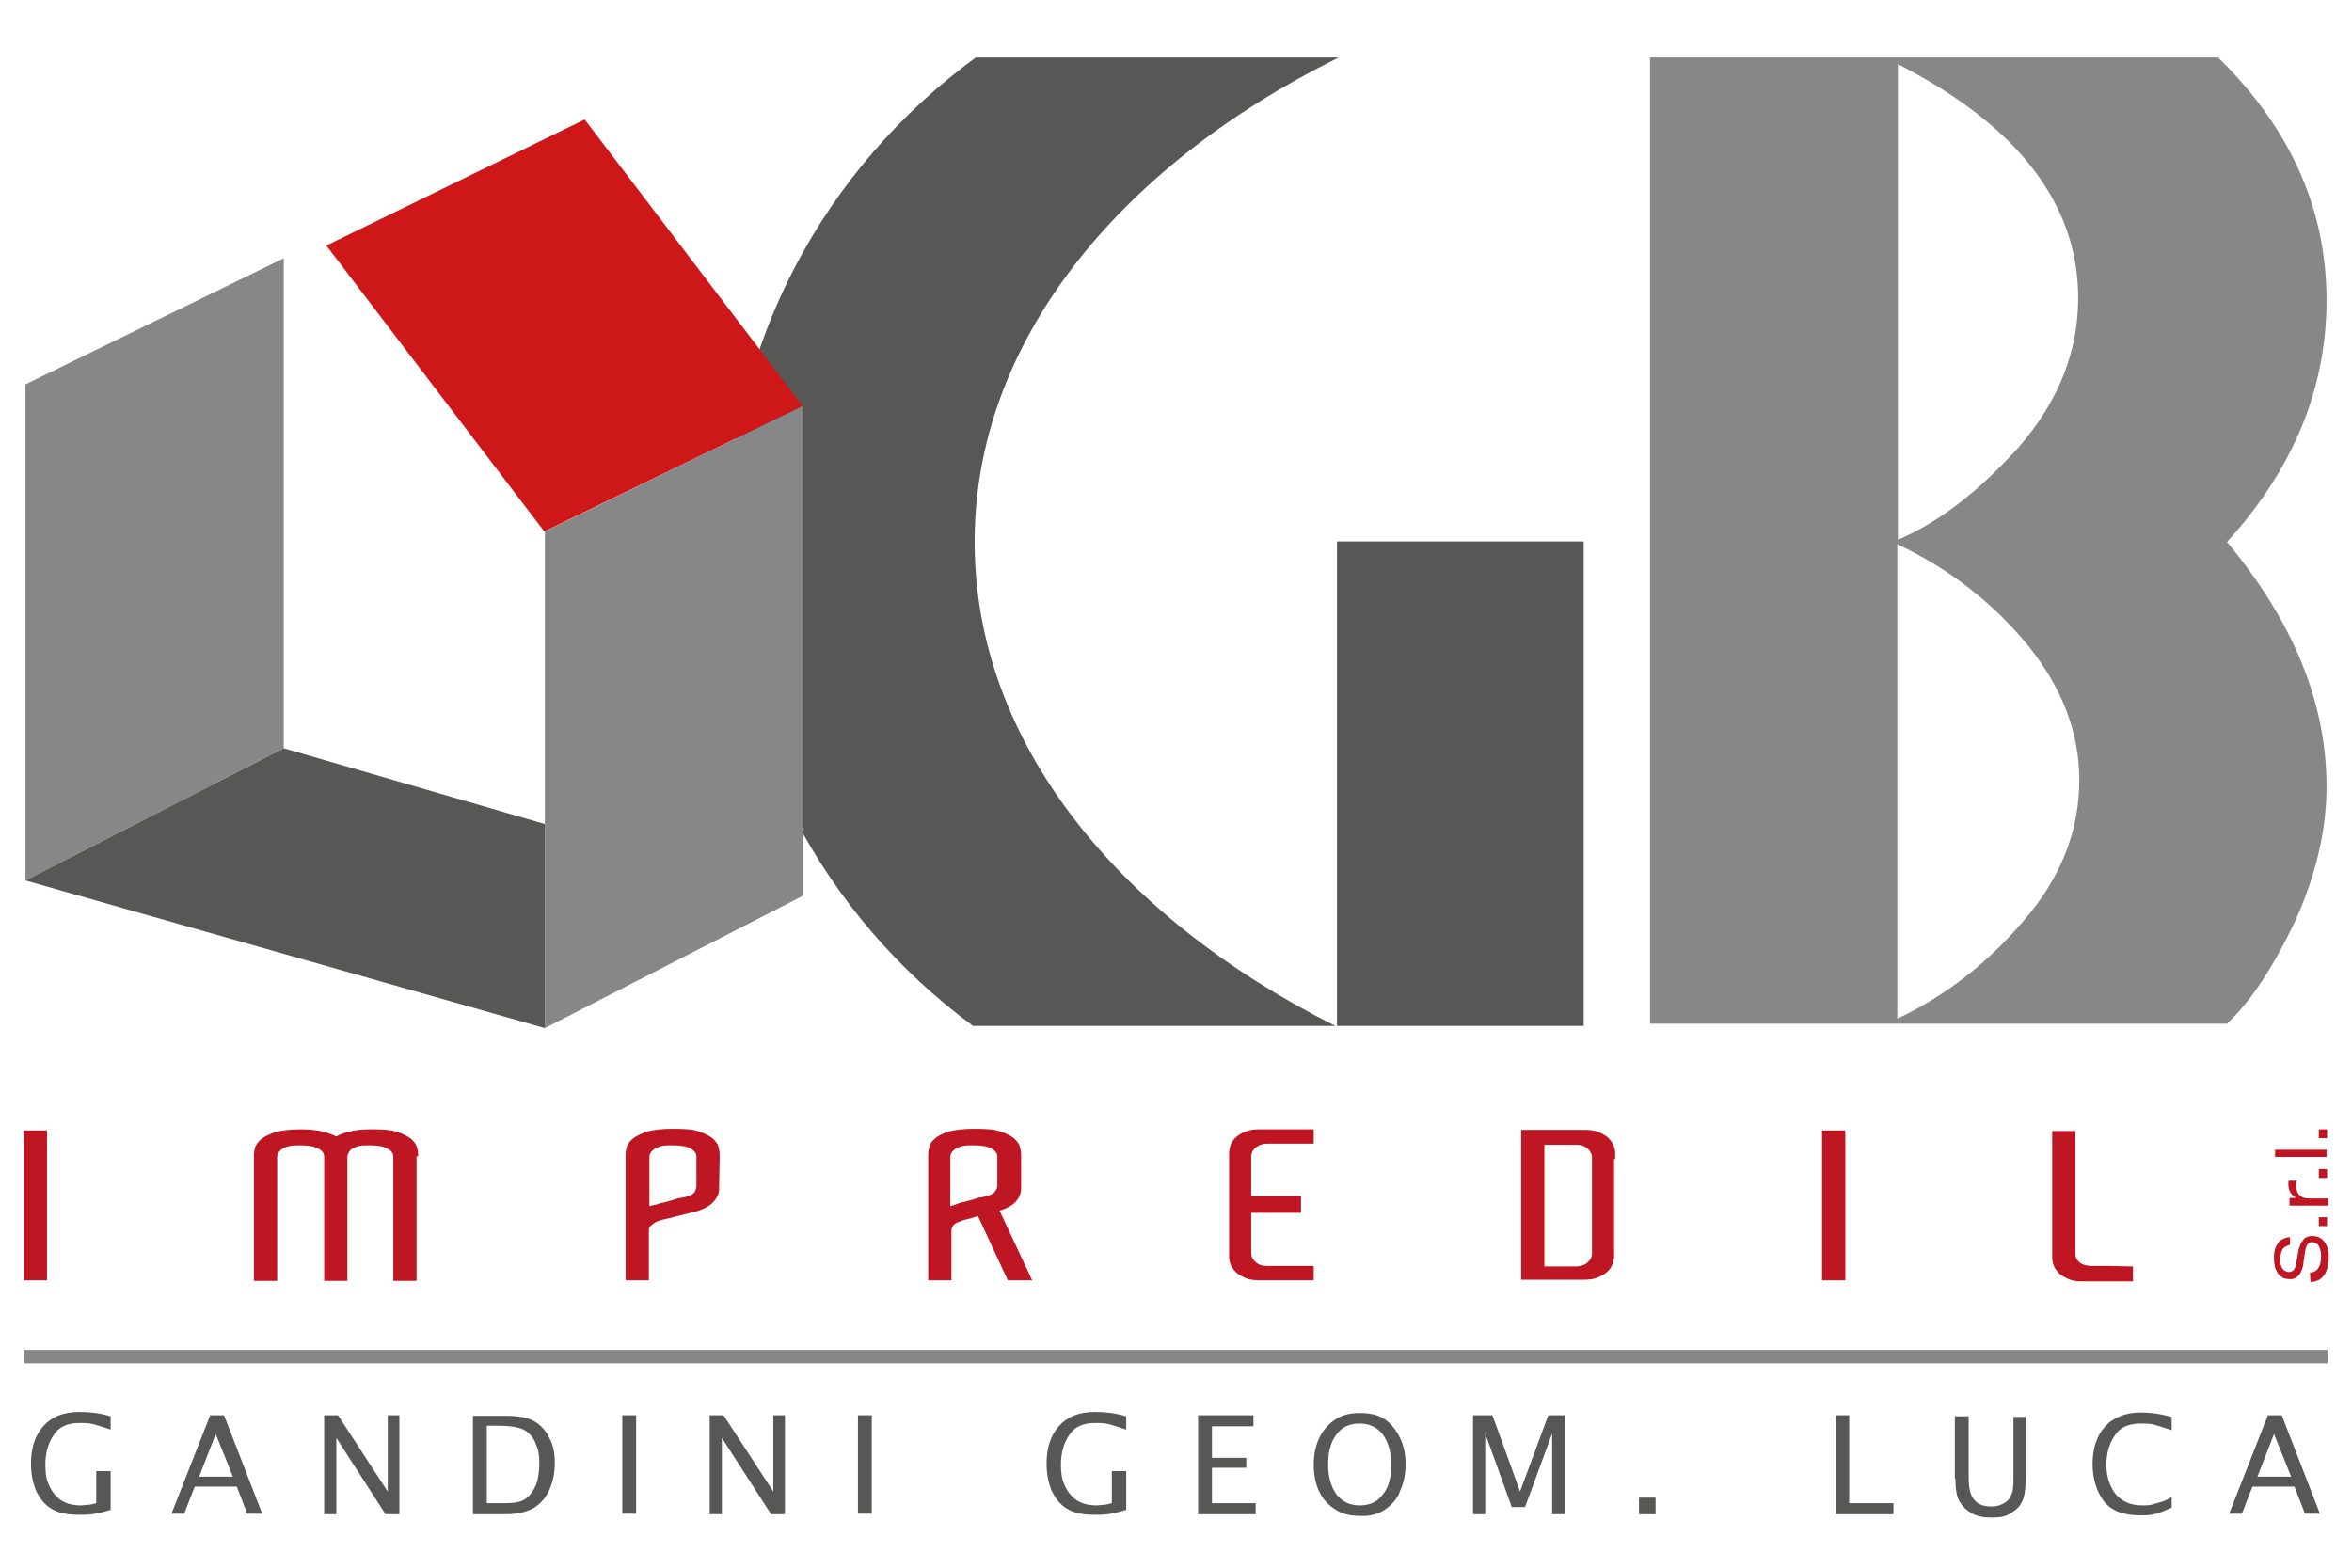 <?xml version="1.0" encoding="utf-8"?>
<!-- Generator: Adobe Illustrator 27.0.1, SVG Export Plug-In . SVG Version: 6.00 Build 0)  -->
<svg version="1.1" id="Livello_1" xmlns="http://www.w3.org/2000/svg" xmlns:xlink="http://www.w3.org/1999/xlink" x="0px" y="0px"
	 viewBox="0 0 425.2 283.5" style="enable-background:new 0 0 425.2 283.5;" xml:space="preserve">
<style type="text/css">
	.st0{fill:#575756;}
	.st1{fill:#878787;}
	.st2{fill:#CD1719;}
	.st3{fill:none;stroke:#878787;stroke-width:2.413;}
	.st4{fill:#BE1622;}
</style>
<g>
	<path class="st0" d="M242,10.4h-65.6c-27.2,19.9-44.9,51.7-44.9,87.7c0,35.8,17.4,67.5,44.4,87.4h65.5
		c-39.6-19.9-65.2-51.6-65.2-87.4C176.1,62.1,202,30.2,242,10.4"/>
	<rect x="241.7" y="97.9" class="st0" width="44.6" height="87.6"/>
	<polygon class="st1" points="4.6,69.5 4.6,159.2 51.3,135.3 51.3,46.7 	"/>
	<polygon class="st1" points="145.1,73.4 145.1,162 98.5,185.9 98.5,96.1 	"/>
	<polygon class="st2" points="98.4,96.1 59,44.4 105.7,21.6 145.1,73.4 	"/>
	<polygon class="st0" points="4.6,159.2 98.5,185.9 98.5,149 51.3,135.3 	"/>
	<path class="st1" d="M415,166.4c3.7-8.3,5.6-16.3,5.6-24.2c0-15.1-6-29.8-18-44.2c12-13.2,18-27.8,18-43.7
		c0-16.4-6.5-31.1-19.6-43.9H298.3v174.7h104.3C406.9,181.1,411,174.8,415,166.4 M375.7,53.9c0,9.7-3.6,18.7-10.7,26.9
		c-7.3,8.1-14.6,13.7-21.9,16.8v-86C364.8,22.7,375.7,36.9,375.7,53.9 M366.7,116.8c6.1,7.6,9.2,15.7,9.2,24.2
		c0,9.2-3.3,17.6-9.9,25.3c-6.6,7.8-14.2,13.7-23,17.9V98.4C352.5,102.9,360.3,109,366.7,116.8"/>
</g>
<line class="st3" x1="4.4" y1="245.3" x2="420.8" y2="245.3"/>
<g>
	<path class="st0" d="M412.5,255.9H410l-7,17.8h2.3l1.9-4.9h7.6l1.9,4.9h2.7L412.5,255.9z M408.1,267l3-7.7l3.1,7.7H408.1z"/>
	<path class="st0" d="M380.5,258c-1.5,1.7-2.2,4-2.2,6.7c0,2.7,0.7,4.9,2,6.7c1.4,1.8,3.6,2.6,6.6,2.6c0.7,0,1.4,0,2-0.1
		c0.6-0.1,1.2-0.2,1.8-0.5c0.6-0.2,1.2-0.5,1.9-0.8v-1.9c-0.8,0.5-1.5,0.8-2,0.9c-0.6,0.2-1.1,0.3-1.7,0.5c-0.6,0.1-1.1,0.1-1.7,0.1
		c-2,0-3.6-0.7-4.7-2c-1.1-1.4-1.7-3.2-1.7-5.3s0.5-3.9,1.5-5.3c0.9-1.5,2.5-2.2,4.7-2.2c0.6,0,1.2,0,1.9,0.1
		c0.7,0.1,1.9,0.5,3.7,1.1v-2.4c-2.2-0.6-4-0.8-5.6-0.8C384.3,255.4,382,256.3,380.5,258z"/>
	<path class="st0" d="M364,267.3c0,1.5-0.1,2.6-0.5,3.2c-0.3,0.7-0.8,1.1-1.4,1.4c-0.6,0.3-1.2,0.5-2,0.5c-1.4,0-2.4-0.3-3.1-1.1
		c-0.7-0.7-1.1-2-1.1-4.1v-11.1h-2.5v11.2h0.1c0,1.8,0.2,3.2,0.7,4.1c0.5,0.9,1.2,1.6,2.2,2.2s2.2,0.8,3.7,0.8
		c1.5,0,2.6-0.2,3.4-0.8c0.9-0.5,1.6-1.1,2-2c0.5-0.9,0.7-2.3,0.7-4.2v-11.2H364V267.3z"/>
	<polygon class="st0" points="334.3,255.9 331.9,255.9 331.9,273.8 342.3,273.8 342.3,271.8 334.3,271.8 	"/>
	<rect x="296.3" y="270.8" class="st0" width="3" height="3"/>
	<polygon class="st0" points="274.8,269.7 269.8,255.9 266.3,255.9 266.3,273.8 268.5,273.8 268.5,259.2 273.3,272.5 275.7,272.5 
		280.6,259.2 280.6,273.8 282.9,273.8 282.9,255.9 279.9,255.9 	"/>
	<path class="st0" d="M250.3,256.6c-1.2-0.8-2.7-1.1-4.4-1.1c-1.7,0-3.2,0.3-4.4,1.1c-1.2,0.8-2.3,1.9-3,3.4c-0.7,1.5-1,3.1-1,4.8
		c0,1.8,0.3,3.5,1,4.9c0.7,1.5,1.7,2.5,3,3.3c1.2,0.8,2.7,1.1,4.4,1.1c1.7,0.1,3.2-0.3,4.4-1.1c1.2-0.8,2.3-1.9,2.8-3.4
		c0.7-1.5,1-3.1,1-4.8c0-1.8-0.3-3.4-1-4.8C252.4,258.6,251.5,257.4,250.3,256.6z M250,270.2c-1,1.4-2.4,2-4.2,2
		c-1.8,0-3.2-0.7-4.2-2c-1-1.4-1.5-3.2-1.5-5.4c0-2.3,0.5-4.1,1.5-5.4c1-1.4,2.4-2,4.2-2c1.8,0,3.2,0.7,4.2,2c1,1.4,1.5,3.2,1.5,5.4
		C251.5,267.1,251.1,268.9,250,270.2z"/>
	<polygon class="st0" points="219.1,265.4 225.3,265.4 225.3,263.6 219.1,263.6 219.1,257.9 226.6,257.9 226.6,255.9 216.6,255.9 
		216.6,273.8 227,273.8 227,271.8 219.1,271.8 	"/>
	<path class="st0" d="M201,266v5.8c-0.7,0.2-1.2,0.3-1.6,0.3c-0.3,0-0.8,0.1-1.1,0.1c-1.6,0-2.8-0.3-3.9-1.1c-0.9-0.7-1.6-1.7-2-2.7
		c-0.5-1.1-0.6-2.3-0.6-3.6c0-2,0.5-3.9,1.5-5.3c0.9-1.5,2.5-2.2,4.7-2.2c0.6,0,1.2,0,1.9,0.1c0.7,0.1,1.9,0.5,3.7,1.1v-2.4
		c-1.9-0.6-3.9-0.8-5.6-0.8c-3,0-5.1,0.9-6.6,2.6c-1.5,1.7-2.2,4-2.2,6.7c0,1.8,0.3,3.4,0.9,4.9c0.7,1.5,1.6,2.6,2.8,3.3
		c1.2,0.8,3,1.1,5,1.1c0.8,0,1.5,0,2.3-0.1c0.7-0.1,1.8-0.3,3.4-0.8v-7h-0.2H201z"/>
	<rect x="155.1" y="255.9" class="st0" width="2.5" height="17.8"/>
	<polygon class="st0" points="139.8,269.7 130.8,255.9 128.3,255.9 128.3,273.8 130.5,273.8 130.5,260 139.4,273.8 141.9,273.8 
		141.9,255.9 139.8,255.9 	"/>
	<rect x="112.5" y="255.9" class="st0" width="2.5" height="17.8"/>
	<path class="st0" d="M96.6,257c-1.1-0.7-3-1-5.2-1h-5.9v17.8h5.9c2.3,0,4-0.5,5.2-1.2c1.2-0.8,2.2-1.9,2.8-3.4
		c0.6-1.4,0.9-3,0.9-4.7c0-1.8-0.3-3.3-1-4.5C98.7,258.7,97.8,257.7,96.6,257z M96.9,268.5c-0.5,1.1-1.1,2-1.9,2.5
		c-0.8,0.6-2,0.8-3.7,0.8H88v-14h2c2.4,0,4.1,0.3,5,0.9c0.9,0.6,1.6,1.5,1.9,2.5c0.5,1,0.6,2.2,0.6,3.4
		C97.5,266.2,97.3,267.4,96.9,268.5z"/>
	<polygon class="st0" points="70.1,269.7 61.1,255.9 58.6,255.9 58.6,273.8 60.8,273.8 60.8,260 69.7,273.8 72.2,273.8 72.2,255.9 
		70.1,255.9 	"/>
	<path class="st0" d="M38,255.9l-7,17.8h2.3l1.9-4.9h7.6l1.9,4.9h2.7l-6.9-17.8H38z M36,267l3-7.7l3.1,7.7H36z"/>
	<path class="st0" d="M17.4,266v5.8c-0.7,0.2-1.2,0.3-1.6,0.3c-0.3,0-0.8,0.1-1.1,0.1c-1.6,0-2.8-0.3-3.9-1.1
		c-0.9-0.7-1.6-1.7-2-2.7c-0.5-1.1-0.6-2.3-0.6-3.6c0-2,0.5-3.9,1.5-5.3c0.9-1.5,2.5-2.2,4.7-2.2c0.6,0,1.2,0,1.9,0.1
		c0.7,0.1,1.9,0.5,3.7,1.1v-2.4c-1.9-0.6-3.9-0.8-5.6-0.8c-3,0-5.1,0.9-6.6,2.6c-1.5,1.7-2.2,4-2.2,6.7c0,1.8,0.3,3.4,0.9,4.9
		c0.7,1.5,1.6,2.6,2.8,3.3c1.2,0.8,3,1.1,5,1.1c0.8,0,1.5,0,2.3-0.1c0.7-0.1,1.8-0.3,3.4-0.8v-7h-0.2H17.4z"/>
</g>
<g>
	<path class="st4" d="M381.1,228.9h-3c-0.9,0-1.6-0.2-2.1-0.6c-0.5-0.4-0.8-0.9-0.8-1.5v-0.4v-21.9H371v21.9v1c0,0.5,0.1,1,0.3,1.5
		c0.2,0.5,0.6,1,1,1.4c0.5,0.4,1,0.7,1.7,1s1.5,0.4,2.5,0.4h9.1V229L381.1,228.9L381.1,228.9z M329.4,231.5h4.2v-27.1h-4.2V231.5z
		 M287.8,226.3v0.4c0,0.6-0.3,1.1-0.8,1.6c-0.5,0.4-1.2,0.7-2.1,0.7h-3h-2.7v-22h2.7h3c0.9,0,1.6,0.2,2.1,0.7c0.5,0.4,0.8,1,0.8,1.6
		v0.3V226.3z M292,209.6v-1c0-0.5-0.1-1-0.3-1.5c-0.2-0.5-0.6-1-1-1.4c-0.5-0.4-1-0.7-1.7-1s-1.5-0.4-2.5-0.4h-7.1H275v27.1h2.4h0.1
		h8.8c1,0,1.8-0.1,2.5-0.4c0.7-0.3,1.3-0.6,1.7-1c0.5-0.4,0.8-0.9,1-1.4s0.3-1,0.3-1.5v-1v-16.5H292z M237.5,228.9h-5.4h-3
		c-0.9,0-1.6-0.2-2.1-0.7c-0.5-0.4-0.8-1-0.8-1.6v-0.4v-6.9h9v-3h-9v-6.9v-0.3c0-0.6,0.3-1.2,0.8-1.6c0.5-0.4,1.2-0.7,2.1-0.7h3h5.4
		v-2.6h-9.8c-1,0-1.8,0.1-2.5,0.4c-0.7,0.3-1.3,0.6-1.7,1c-0.5,0.4-0.8,0.9-1,1.4s-0.3,1-0.3,1.5v1v16.7v1c0,0.5,0.1,1,0.3,1.5
		s0.6,1,1,1.4c0.5,0.4,1,0.7,1.7,1s1.5,0.4,2.5,0.4h9.8V228.9z M171.8,218.1v-8.4v-0.3c0-0.2,0-0.5,0.1-0.7c0.1-0.3,0.3-0.5,0.6-0.8
		c0.3-0.2,0.7-0.5,1.3-0.6c0.5-0.2,1.3-0.2,2.2-0.2c1,0,1.7,0.1,2.3,0.2c0.6,0.2,1,0.4,1.3,0.6c0.3,0.2,0.5,0.5,0.6,0.7
		c0.1,0.3,0.1,0.5,0.1,0.7v0.2v4.9c0,0.3-0.1,0.6-0.4,1c-0.2,0.4-0.8,0.7-1.6,0.9c-0.2,0.1-0.3,0.1-0.5,0.1
		c-0.2,0.1-0.4,0.1-0.6,0.1c-0.4,0.1-0.8,0.2-1.3,0.4c-0.5,0.1-1,0.3-1.5,0.4c-0.5,0.1-1,0.2-1.4,0.4
		C172.5,217.9,172.1,218,171.8,218.1 M186.6,231.5l-5.9-12.6c1.4-0.4,2.4-1,3-1.7s0.9-1.5,0.9-2.3V214v-4.4v-1
		c0-0.3-0.1-0.7-0.2-1.2c-0.1-0.5-0.5-1-1-1.5c-0.6-0.5-1.4-0.9-2.5-1.3c-1.1-0.4-2.7-0.5-4.7-0.5s-3.6,0.2-4.7,0.5
		c-1.1,0.4-2,0.8-2.5,1.3c-0.6,0.5-0.9,1-1,1.5s-0.2,0.9-0.2,1.2v0.8v22.1h4.2v-9.1c0-0.3,0.2-0.6,0.4-0.9c0.2-0.2,0.5-0.4,0.8-0.5
		c0.4-0.1,0.7-0.3,1.1-0.4l0.7-0.2c0.2,0,0.5-0.1,0.8-0.2c0.3-0.1,0.6-0.2,1-0.3l5.4,11.6L186.6,231.5L186.6,231.5z M117.4,218.1
		v-8.4v-0.3c0-0.2,0-0.5,0.1-0.7c0.1-0.3,0.3-0.5,0.6-0.8c0.3-0.2,0.7-0.5,1.3-0.6c0.5-0.2,1.3-0.2,2.2-0.2c1,0,1.7,0.1,2.3,0.2
		c0.6,0.2,1,0.4,1.3,0.6c0.3,0.2,0.5,0.5,0.6,0.7c0.1,0.3,0.1,0.5,0.1,0.7v0.4v4.4v0.3c0,0.3-0.1,0.7-0.3,1.1
		c-0.2,0.4-0.8,0.7-1.6,0.9c-0.2,0.1-0.3,0.1-0.5,0.1c-0.2,0.1-0.4,0.1-0.6,0.1c-0.4,0.1-0.8,0.2-1.3,0.4c-0.5,0.1-1,0.3-1.5,0.4
		c-0.5,0.1-1,0.2-1.4,0.4C118,217.9,117.7,218,117.4,218.1 M130.1,209.4v-0.8c0-0.3-0.1-0.7-0.2-1.2c-0.1-0.5-0.5-1-1-1.5
		c-0.6-0.5-1.4-0.9-2.5-1.3c-1.1-0.4-2.7-0.5-4.7-0.5s-3.6,0.2-4.7,0.5c-1.1,0.4-2,0.8-2.6,1.3s-0.9,1-1.1,1.5
		c-0.1,0.5-0.2,0.9-0.2,1.2v1v21.9h4.2v-9l0,0c0-0.4,0.1-0.7,0.4-0.9c0.2-0.2,0.5-0.4,0.8-0.6c0.4-0.2,0.7-0.3,1.1-0.4
		c0.5-0.1,1.1-0.3,1.7-0.4c0.5-0.1,1-0.3,1.6-0.4c0.6-0.2,1.1-0.3,1.6-0.4c0.1,0,0.2-0.1,0.3-0.1c1.9-0.4,3.2-1,4-1.8
		s1.2-1.6,1.2-2.5v-0.2L130.1,209.4L130.1,209.4z M75.6,209.1v-0.4c0-0.3-0.1-0.7-0.2-1.2s-0.5-1-1-1.5c-0.6-0.5-1.4-0.9-2.5-1.3
		c-1.1-0.4-2.7-0.5-4.7-0.5c-1.6,0-2.9,0.1-3.9,0.4c-1,0.2-1.8,0.5-2.5,0.9c-0.6-0.3-1.4-0.6-2.4-0.9c-1-0.2-2.3-0.4-3.9-0.4
		c-2,0-3.6,0.2-4.7,0.5c-1.1,0.4-2,0.8-2.6,1.3s-0.9,1-1.1,1.5c-0.1,0.5-0.2,0.9-0.2,1.2v1v21.9h4.2v-21.9v-0.3c0-0.2,0-0.5,0.1-0.7
		c0.1-0.3,0.3-0.5,0.6-0.8c0.3-0.2,0.7-0.5,1.3-0.6c0.5-0.2,1.3-0.2,2.2-0.2c1,0,1.7,0.1,2.3,0.2c0.6,0.2,1,0.4,1.3,0.6
		c0.3,0.2,0.5,0.5,0.6,0.7c0.1,0.3,0.1,0.5,0.1,0.7v0.4v21.9h4.2v-21.9v-0.3c0-0.2,0-0.5,0.1-0.7c0.1-0.3,0.3-0.5,0.5-0.8
		c0.3-0.2,0.7-0.5,1.2-0.6c0.5-0.2,1.3-0.2,2.2-0.2c1,0,1.7,0.1,2.3,0.2c0.6,0.2,1,0.4,1.3,0.6c0.3,0.2,0.5,0.5,0.6,0.7
		c0.1,0.3,0.1,0.5,0.1,0.7v0.4v21.9h4.2v-22.5H75.6z M4.3,231.5h4.2v-27.1H4.3V231.5z"/>
</g>
<g>
	<path class="st4" d="M417.6,230.1c0.4,0,0.8-0.1,1-0.3c0.3-0.2,0.5-0.4,0.6-0.7c0.2-0.3,0.3-0.6,0.3-0.9c0.1-0.4,0.1-0.7,0.1-1.1
		c0-0.4,0-0.7-0.1-1s-0.2-0.6-0.3-0.8s-0.3-0.4-0.5-0.5s-0.4-0.2-0.7-0.2c-0.4,0-0.7,0.2-0.9,0.5c-0.2,0.3-0.3,0.7-0.4,1.3l-0.3,2.1
		c0,0.3-0.1,0.6-0.2,0.9c-0.1,0.3-0.2,0.6-0.4,0.9c-0.2,0.3-0.4,0.5-0.7,0.7c-0.3,0.2-0.7,0.3-1.1,0.3s-0.8-0.1-1.2-0.2
		c-0.3-0.2-0.6-0.4-0.9-0.7c-0.2-0.3-0.4-0.7-0.6-1.2c-0.1-0.5-0.2-1-0.2-1.6c0-0.5,0-0.9,0.1-1.4s0.3-0.9,0.5-1.2
		c0.2-0.4,0.5-0.7,0.9-0.9s0.8-0.4,1.4-0.4v1.4c-0.2,0-0.4,0.1-0.6,0.2c-0.2,0.1-0.4,0.2-0.6,0.4s-0.3,0.5-0.4,0.8s-0.2,0.8-0.2,1.3
		c0,0.3,0,0.5,0.1,0.8s0.1,0.5,0.3,0.7c0.1,0.2,0.3,0.4,0.5,0.5s0.4,0.2,0.7,0.2c0.3,0,0.5-0.1,0.8-0.3c0.2-0.2,0.4-0.6,0.5-1.2
		l0.4-2.3c0-0.2,0.1-0.4,0.2-0.7s0.2-0.6,0.4-0.9c0.2-0.3,0.4-0.6,0.7-0.8c0.3-0.2,0.7-0.3,1.2-0.3c0.6,0,1.1,0.1,1.5,0.4
		c0.4,0.2,0.7,0.6,0.9,0.9c0.2,0.4,0.4,0.8,0.5,1.3s0.1,0.9,0.1,1.4s-0.1,1-0.2,1.5s-0.3,1-0.5,1.4c-0.3,0.4-0.6,0.7-1,1
		c-0.4,0.2-1,0.4-1.6,0.4L417.6,230.1L417.6,230.1z"/>
	<path class="st4" d="M419.2,221.7v-1.6h1.5v1.6H419.2z"/>
	<path class="st4" d="M413.9,217.9v-1.3h1.2l0,0c-0.5-0.3-0.9-0.7-1.1-1.1c-0.2-0.4-0.3-0.8-0.3-1.3c0-0.2,0-0.3,0-0.4
		c0-0.1,0-0.2,0.1-0.3h1.4c0,0.2-0.1,0.3-0.1,0.5c0,0.1,0,0.3,0,0.5c0,0.6,0.2,1.2,0.6,1.6c0.4,0.4,0.9,0.6,1.7,0.6h3.5v1.3h-7
		V217.9z"/>
	<path class="st4" d="M419.2,213v-1.6h1.5v1.6H419.2z"/>
	<path class="st4" d="M411.3,209.2v-1.3h9.3v1.3H411.3z"/>
	<path class="st4" d="M419.2,205.8v-1.6h1.5v1.6H419.2z"/>
</g>
</svg>

